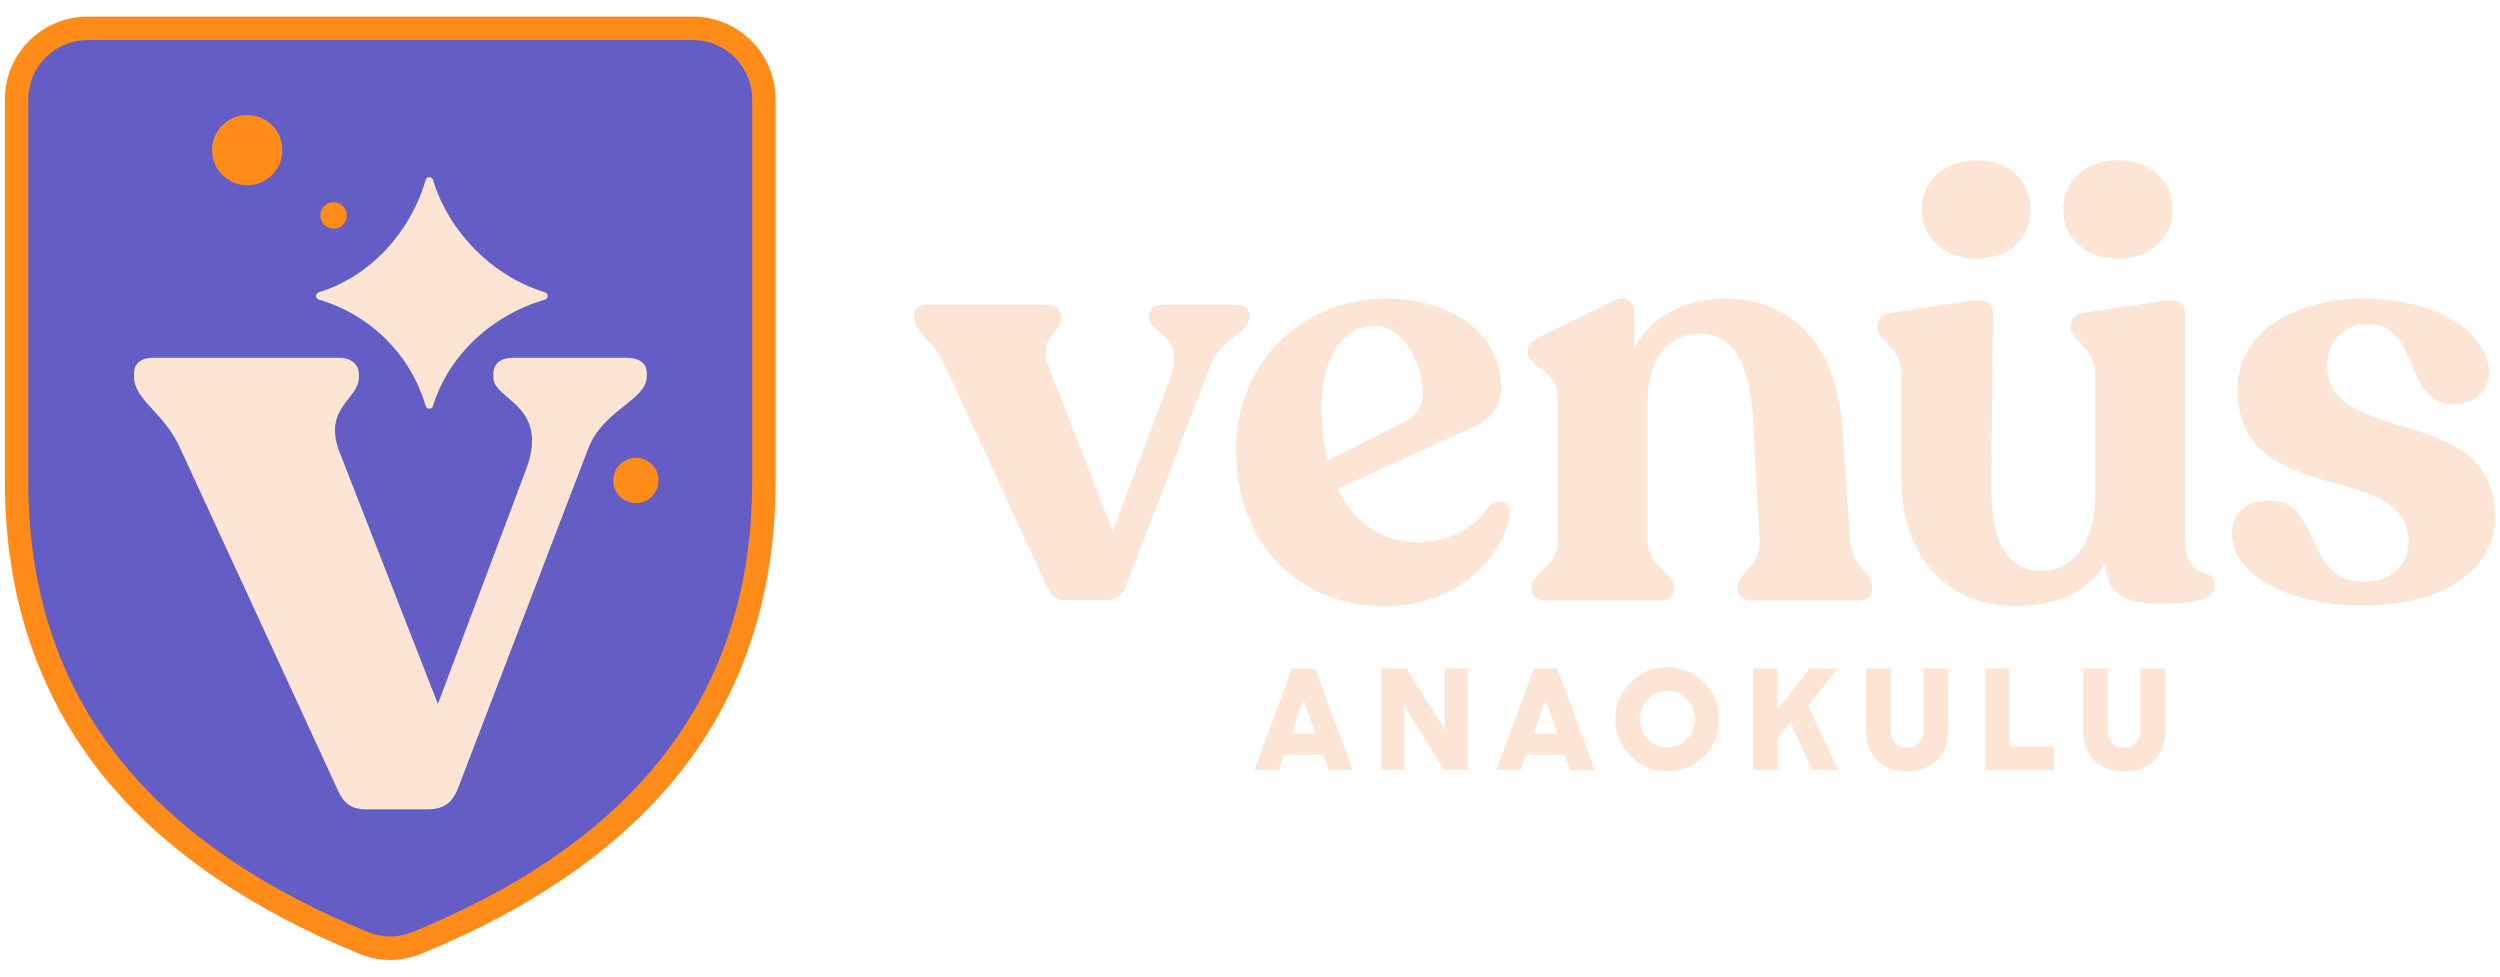 <?xml version="1.0" encoding="UTF-8"?>
<!DOCTYPE svg PUBLIC "-//W3C//DTD SVG 1.1//EN" "http://www.w3.org/Graphics/SVG/1.1/DTD/svg11.dtd">
<!-- Creator: CorelDRAW -->
<svg xmlns="http://www.w3.org/2000/svg" xml:space="preserve" width="180.622mm" height="70.555mm" version="1.1" style="shape-rendering:geometricPrecision; text-rendering:geometricPrecision; image-rendering:optimizeQuality; fill-rule:evenodd; clip-rule:evenodd"
viewBox="0 0 18062.22 7055.54"
 xmlns:xlink="http://www.w3.org/1999/xlink"
 xmlns:xodm="http://www.corel.com/coreldraw/odm/2003">
 <defs>
  <style type="text/css">
   <![CDATA[
    .fil1 {fill:#645DC5;fill-rule:nonzero}
    .fil2 {fill:#FCE5D4;fill-rule:nonzero}
    .fil3 {fill:#FCE5D4;fill-rule:nonzero}
    .fil0 {fill:#FF8C19;fill-rule:nonzero}
   ]]>
  </style>
 </defs>
 <g id="Layer_x0020_1">
  <path class="fil0" d="M632.6 458.45c-142.7,0 -258.81,116.1 -258.81,258.82l0 2763.04c0,1436.64 768.63,2449.89 2349.83,3097.64 60.85,24.92 130.68,24.95 191.6,0 1581.18,-647.75 2349.8,-1661 2349.8,-3097.64l0 -2763.04c0,-142.72 -116.1,-258.82 -258.82,-258.82l-4373.6 0zm2185.02 6477.15l3.56 0c75.34,-0.22 150.65,-15.03 222.35,-44.39 796.62,-326.36 1414.22,-753.03 1835.7,-1268.17 480.62,-587.44 724.31,-1308.36 724.31,-2142.73l0 -2763.04c0,-329.38 -267.96,-597.33 -597.34,-597.33l-4373.6 0c-329.11,0 -596.91,267.55 -597.32,596.58l0 2765.91c0.41,833.46 244.09,1553.66 724.3,2140.61 421.47,515.14 1039.09,941.81 1835.71,1268.17 71.7,29.38 147,44.17 222.33,44.39z"/>
  <path class="fil1" d="M632.6 289.2c-236.42,0 -428.07,191.66 -428.07,428.08l0 2763.04c0,1680.55 1011.17,2662.81 2454.93,3254.25 102.36,41.95 217.53,41.95 319.91,0 1443.74,-591.44 2454.91,-1573.7 2454.91,-3254.25l0 -2763.04c0,-236.42 -191.65,-428.08 -428.07,-428.08l-4373.61 0z"/>
  <path class="fil2" d="M4672.56 2693.63l0 27.19c0,169.95 -312.63,237.93 -421.4,516.59l-938.01 2447.01c-40.79,115.55 -108.76,163.11 -224.32,163.11l-441.8 0c-115.55,0 -169.97,-47.56 -217.53,-163.11l-1128.33 -2447.01c-115.55,-258.27 -333.08,-346.64 -333.08,-516.59l0 -27.19c0,-67.97 54.4,-108.73 135.95,-108.73l1352.63 0c74.81,0 135.95,47.58 135.95,115.56l0 27.18c0,156.35 -258.28,217.49 -142.72,530.19l713.69 1828.43 638.94 -1699.27c169.95,-462.25 -237.9,-496.22 -237.9,-659.35l0 -27.18c0,-74.8 54.37,-115.56 142.74,-115.56l822.46 0c88.37,0 142.73,40.76 142.73,108.73z"/>
  <path class="fil2" d="M3075.11 1300.05c-108.24,376.05 -400.47,698.17 -771.28,811.55 -26.71,8.16 -26.47,45.55 0.34,53.36 370.69,107.75 662.78,397.31 770.97,767.55 7.82,26.79 45.19,26.98 53.33,0.29 113,-370.54 432.83,-660.31 808.67,-768 26.69,-7.63 26.49,-45.16 -0.09,-53.18 -375.76,-113.42 -695.53,-435.67 -808.54,-811.86 -8.07,-26.83 -45.65,-26.64 -53.4,0.29z"/>
  <path class="fil0" d="M2040 1084.53c0,140.28 -113.73,253.99 -253.99,253.99 -140.28,0 -254.01,-113.71 -254.01,-253.99 0,-140.29 113.73,-253.99 254.01,-253.99 140.26,0 253.99,113.7 253.99,253.99z"/>
  <path class="fil0" d="M2505.72 1556.31c0,52.77 -42.77,95.54 -95.55,95.54 -52.75,0 -95.54,-42.77 -95.54,-95.54 0,-52.76 42.79,-95.55 95.54,-95.55 52.78,0 95.55,42.79 95.55,95.55z"/>
  <path class="fil0" d="M4757.97 3471.26c0,90.36 -73.25,163.64 -163.64,163.64 -90.36,0 -163.62,-73.28 -163.62,-163.64 0,-90.37 73.26,-163.64 163.62,-163.64 90.39,0 163.64,73.27 163.64,163.64z"/>
  <path class="fil3" d="M9025.52 2273.34l0 17.78c0,111.06 -204.38,155.49 -275.46,337.67l-613.14 1599.47c-26.66,75.52 -71.09,106.63 -146.62,106.63l-288.79 0c-75.54,0 -111.07,-31.11 -142.18,-106.63l-737.53 -1599.47c-75.54,-168.84 -217.72,-226.61 -217.72,-337.67l0 -17.78c0,-44.43 35.57,-71.07 88.87,-71.07l884.15 0c48.87,0 88.86,31.09 88.86,75.52l0 17.76c0,102.21 -168.83,142.19 -93.29,346.55l466.51 1195.18 417.62 -1110.75c111.09,-302.12 -155.49,-324.35 -155.49,-430.98l0 -17.76c0,-48.88 35.54,-75.52 93.31,-75.52l537.6 0c57.75,0 93.3,26.64 93.3,71.07z"/>
  <path class="fil3" d="M9548.01 2944.24c0,137.73 13.34,266.57 44.43,382.09l573.14 -288.79c79.98,-40 115.52,-115.5 115.52,-208.82 0,-159.94 -115.52,-475.39 -355.44,-475.39 -235.48,0 -377.65,253.24 -377.65,590.91zm1359.55 764.19c-26.66,257.69 -328.78,670.89 -901.92,670.89 -617.58,0 -1075.2,-444.31 -1075.2,-1128.52 0,-644.23 493.16,-1092.97 1075.2,-1092.97 582.02,0 839.72,337.66 839.72,630.9 0,151.06 -75.52,239.92 -195.49,293.24l-986.34 448.74c115.52,244.37 319.9,386.53 586.48,386.53 235.47,0 422.08,-119.95 506.49,-257.68 53.31,-66.65 155.49,-44.43 151.06,48.87z"/>
  <path class="fil3" d="M13525.82 4246.03l0 17.77c0,44.43 -39.98,75.54 -102.2,75.54l-768.62 0c-62.22,0 -102.2,-31.11 -102.2,-75.54l0 -17.77c0,-111.07 168.84,-146.61 159.95,-342.11l-44.43 -821.95c-22.22,-475.39 -151.06,-670.89 -386.53,-670.89 -239.93,0 -377.67,199.93 -377.67,488.73l0 1008.57c0,191.04 191.06,226.58 191.06,337.65l0 17.77c0,44.43 -40,75.54 -102.2,75.54l-826.39 0c-62.2,0 -102.18,-31.11 -102.18,-75.54l0 -17.77c0,-111.07 191.04,-146.61 191.04,-337.65l0 -1035.22c0,-199.95 -217.71,-217.72 -217.71,-328.79l0 -17.77c0,-44.43 35.56,-66.64 88.86,-93.31l528.73 -257.68c102.18,-53.34 151.06,8.87 151.06,93.28l0 248.83c119.96,-226.61 355.45,-359.88 657.55,-359.88 404.31,0 795.3,239.92 848.61,946.34l53.32 799.74c13.32,195.5 159.95,231.04 159.95,342.11z"/>
  <path class="fil3" d="M14906.23 1513.6c0,-204.39 159.94,-355.45 395.42,-355.45 235.47,0 395.41,151.06 395.41,355.45 0,204.38 -159.94,355.44 -395.41,355.44 -235.48,0 -395.42,-151.06 -395.42,-355.44zm-1021.9 0c0,-204.39 159.95,-355.45 395.43,-355.45 239.93,0 390.98,151.06 390.98,355.45 0,204.38 -151.05,355.44 -390.98,355.44 -235.48,0 -395.43,-151.06 -395.43,-355.44zm2114.86 2719.1c0,102.2 -146.61,128.86 -395.42,128.86 -253.24,0 -382.1,-71.09 -395.42,-288.81 -119.97,195.5 -337.67,306.58 -644.23,306.58 -457.64,0 -826.41,-315.46 -826.41,-924.15l0 -750.85c0,-195.51 -173.26,-239.92 -173.26,-337.69l0 -13.32c0,-44.43 35.54,-84.43 93.29,-93.29l559.82 -84.43c115.52,-13.34 182.16,4.45 182.16,79.97l-13.32 1266.25c0,413.2 124.4,604.27 368.76,604.27 213.27,0 382.08,-204.4 382.08,-519.85l0 -901.91c0,-195.51 -177.7,-239.92 -177.7,-337.69l0 -13.32c0,-44.43 35.54,-84.43 88.86,-93.29l568.71 -84.43c115.5,-13.34 168.82,4.45 168.82,79.97l0 1626.14c0,350.99 213.26,186.6 213.26,350.99z"/>
  <path class="fil3" d="M16125.36 3859.5c0,-168.86 115.52,-244.38 266.58,-244.38 390.99,0 239.92,586.48 684.23,586.48 182.15,0 324.33,-93.31 324.33,-293.22 0,-590.92 -1235.14,-222.16 -1235.14,-1097.42 0,-377.67 368.76,-653.12 901.91,-653.12 559.82,0 915.26,257.68 915.26,533.15 0,128.83 -111.07,231.03 -253.24,231.03 -368.77,0 -239.93,-582.03 -626.46,-582.03 -177.72,0 -288.81,137.73 -288.81,297.68 0,608.48 1212.09,253.51 1212.92,1101.01l0 2.09c-0.82,359.28 -356.11,634.1 -950.77,634.1 -573.16,0 -950.81,-239.92 -950.81,-515.37z"/>
  <path class="fil3" d="M9331.39 5300.69l172.66 0 -86.33 -245.95 -86.33 245.95zm2.01 -470.81l168.65 0 271.04 732.81 -177.68 0 -38.15 -109.41 -280.09 0 -38.15 109.41 -176.67 0 271.05 -732.81z"/>
  <polygon class="fil3" points="9979.18,4829.87 10161.87,4829.87 10437.95,5269.57 10437.95,4829.87 10604.59,4829.87 10604.59,5562.7 10434.94,5562.7 10146.83,5101.91 10146.83,5562.7 9979.18,5562.7 "/>
  <path class="fil3" d="M11080.32 5300.69l172.66 0 -86.32 -245.95 -86.34 245.95zm2.02 -470.81l168.65 0 271.03 732.81 -177.67 0 -38.15 -109.41 -280.09 0 -38.15 109.41 -176.67 0 271.05 -732.81z"/>
  <path class="fil3" d="M12045.23 5400.06c28.78,0 55.37,-5.33 79.81,-16.06 24.42,-10.7 45.49,-25.42 63.25,-44.18 17.72,-18.72 31.61,-40.3 41.65,-64.74 10.04,-24.42 15.07,-50.69 15.07,-78.8 0,-28.1 -5.03,-54.54 -15.07,-79.32 -10.04,-24.73 -24.08,-46.49 -42.16,-65.23 -18.08,-18.74 -39.32,-33.46 -63.74,-44.18 -24.44,-10.69 -50.7,-16.06 -78.81,-16.06 -28.11,0 -54.38,5.37 -78.81,16.06 -24.44,10.72 -45.34,25.44 -62.74,44.18 -17.42,18.74 -31.11,40.5 -41.15,65.23 -10.05,24.78 -15.06,51.22 -15.06,79.32 0,28.11 4.84,54.38 14.56,78.8 9.7,24.44 23.42,46.02 41.14,64.74 17.74,18.76 38.66,33.48 62.75,44.18 24.1,10.73 50.52,16.06 79.31,16.06zm0 172.66c-52.2,0 -101.06,-9.88 -146.56,-29.6 -45.53,-19.73 -85.17,-46.51 -118.97,-80.31 -33.8,-33.79 -60.39,-73.62 -79.8,-119.46 -19.42,-45.84 -29.12,-94.88 -29.12,-147.07 0,-52.2 9.7,-101.05 29.12,-146.56 19.41,-45.52 46,-85.33 79.8,-119.47 33.8,-34.12 73.44,-61.05 118.97,-80.8 45.5,-19.74 94.36,-29.62 146.56,-29.62 52.2,0 101.05,9.88 146.56,29.62 45.52,19.75 85.34,46.68 119.47,80.8 34.12,34.14 60.88,73.95 80.31,119.47 19.4,45.51 29.11,94.36 29.11,146.56 0,52.19 -9.71,101.23 -29.11,147.07 -19.43,45.84 -46.02,85.67 -79.81,119.46 -33.8,33.8 -73.46,60.58 -118.97,80.31 -45.51,19.72 -94.7,29.6 -147.56,29.6z"/>
  <polygon class="fil3" points="12935.67,5217.37 12840.31,5339.82 12840.31,5562.69 12664.61,5562.69 12664.61,4829.87 12840.31,4829.87 12840.31,5129.02 13074.2,4829.87 13277.99,4829.87 13063.15,5098.9 13279.99,5562.69 13093.28,5562.69 "/>
  <path class="fil3" d="M13778.4 5572.73c-45.51,0 -86.5,-6.7 -122.98,-20.08 -36.47,-13.39 -67.43,-32.78 -92.84,-58.22 -25.45,-25.42 -45.17,-56.55 -59.24,-93.37 -14.05,-36.78 -21.09,-78.95 -21.09,-126.46l0 -444.73 177.69 0 0 444.73c0,40.82 10.54,72.25 31.64,94.34 21.07,22.11 49.69,33.14 85.81,33.14 35.48,0 64.25,-11.03 86.35,-33.14 22.07,-22.09 33.13,-53.52 33.13,-94.34l0 -444.73 177.69 0 0 444.73c0,47.51 -7.05,89.68 -21.09,126.46 -14.07,36.82 -33.81,67.95 -59.24,93.37 -25.43,25.44 -56.55,44.83 -93.35,58.22 -36.82,13.38 -77.65,20.08 -122.48,20.08z"/>
  <polygon class="fil3" points="14343.86,4829.87 14519.54,4829.87 14519.54,5395.06 14838.77,5395.06 14838.77,5562.7 14343.86,5562.7 "/>
  <path class="fil3" d="M15346.92 5572.73c-45.51,0 -86.51,-6.7 -122.98,-20.08 -36.48,-13.39 -67.43,-32.78 -92.84,-58.22 -25.46,-25.42 -45.17,-56.55 -59.24,-93.37 -14.05,-36.78 -21.09,-78.95 -21.09,-126.46l0 -444.73 177.69 0 0 444.73c0,40.82 10.54,72.25 31.63,94.34 21.08,22.11 49.69,33.14 85.82,33.14 35.47,0 64.25,-11.03 86.35,-33.14 22.08,-22.09 33.12,-53.52 33.12,-94.34l0 -444.73 177.69 0 0 444.73c0,47.51 -7.04,89.68 -21.09,126.46 -14.06,36.82 -33.8,67.95 -59.24,93.37 -25.42,25.44 -56.54,44.83 -93.34,58.22 -36.82,13.38 -77.66,20.08 -122.48,20.08z"/>
 </g>
</svg>
